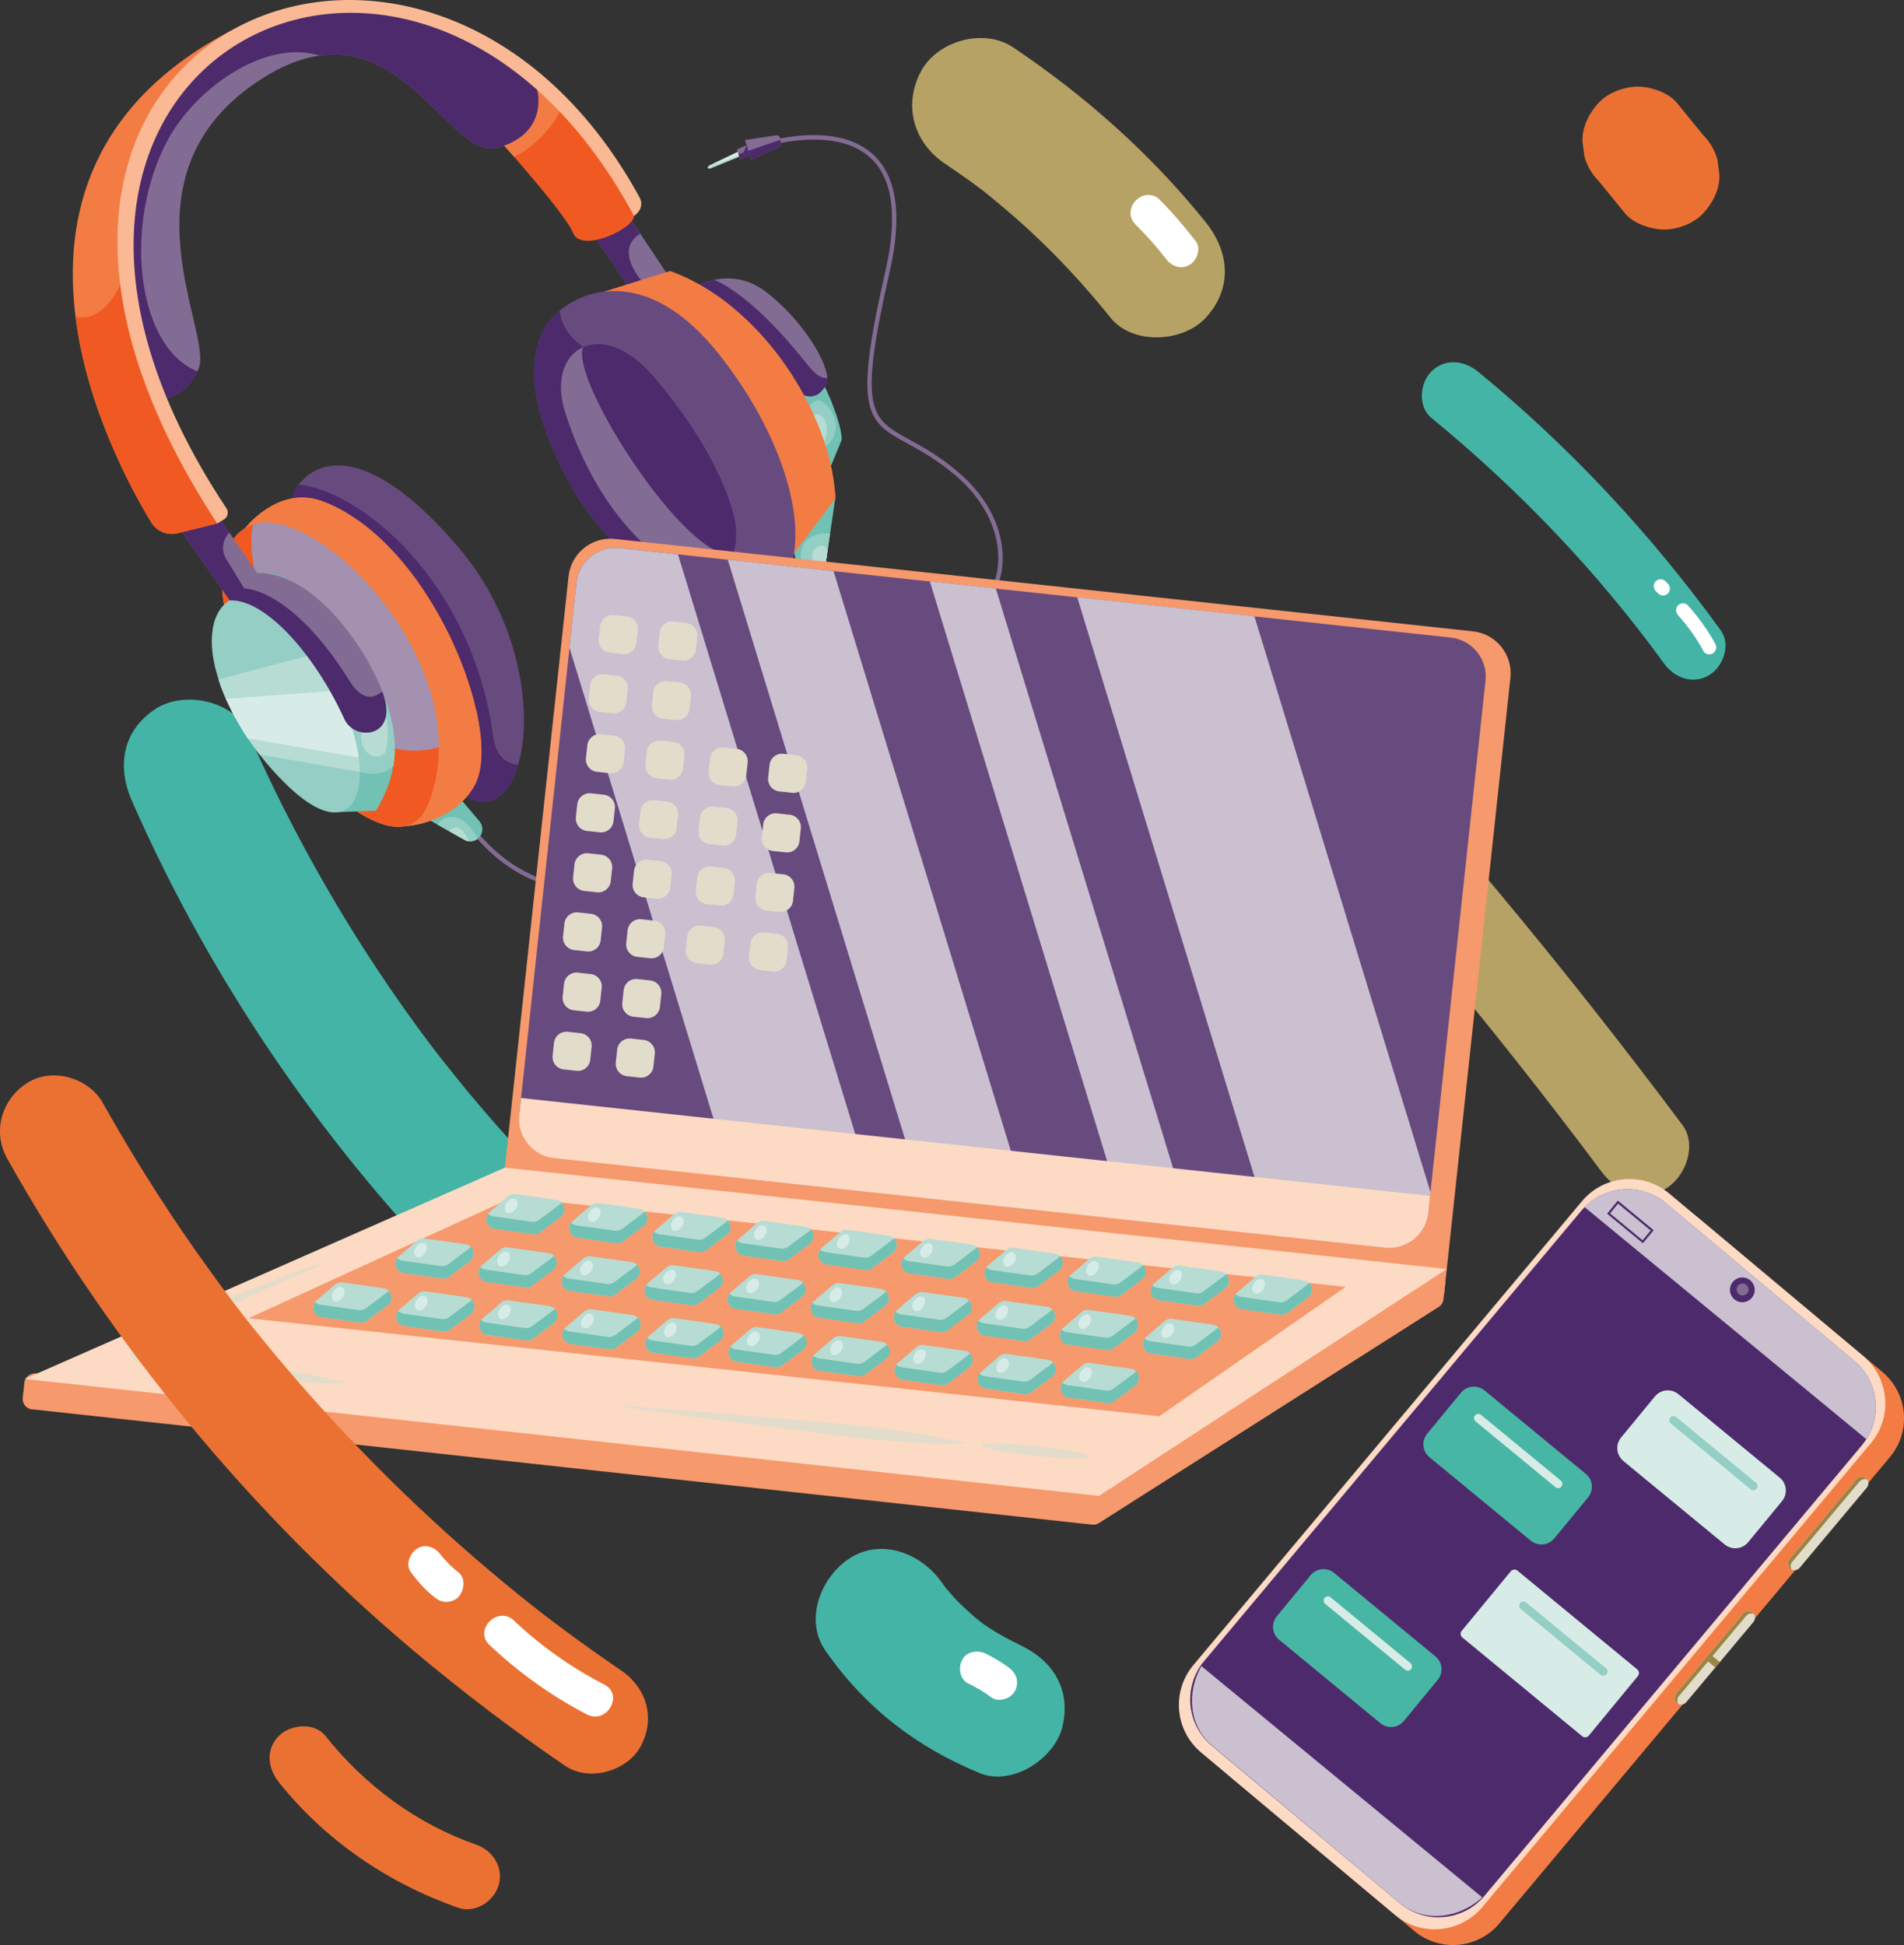 <?xml version="1.0" encoding="UTF-8" standalone="no"?>
<svg xmlns="http://www.w3.org/2000/svg" xmlns:v="https://vecta.io/nano" xmlns:xlink="http://www.w3.org/1999/xlink" viewBox="0 0 380 388.21">
  <rect x="0" y="0" width="380" height="388.21" fill="#333333" stroke="none"/>
  <style>
    <![CDATA[.W{fill:#b6dcd4}.X{fill:#d8ece7}.Y{fill:#71c1b4}.Z{fill:#4d2a6c}.a{fill:#836c93}.b{fill:#94cec4}.c{fill:#f37c44}.d{fill:#e2dccb}.e{fill:#684b7e}.f{fill:#f05a22}.g{fill:#cac0d0}.h{fill:#f6996c}]]>
  </style>
  <g fill="#44b4a6">
    <path d="M26.32 159.84c18.8 42.78 47.26 81.47 82.39 112.28 5.28 4.64 13.89 5.59 19.02 0 4.66-5.08 5.65-14.06 0-19.02-8.44-7.4-16.48-15.22-24.09-23.48a309.26 309.26 0 0 1-11.42-13.13l-5.08-6.34c1.86 2.37-1.11-1.48-1.42-1.89L83.31 205c-13.35-18.29-24.66-38-33.77-58.73-2.84-6.46-12.78-8.45-18.4-4.83-6.7 4.32-7.86 11.48-4.82 18.4h0z"/>
    <path d="M121.72 247.65c7.04 0 13.77-6.19 13.45-13.45-.32-7.29-5.91-13.45-13.45-13.45-7.04 0-13.77 6.19-13.45 13.45.33 7.29 5.91 13.45 13.45 13.45h0zm43.01 81.81c7.92 11.34 18.06 19.18 30.79 24.44 6.52 2.69 15.07-2.91 16.55-9.39 1.79-7.84-2.41-13.66-9.39-16.55 2.88 1.19-.16-.13-.78-.46-.98-.5-1.94-1.03-2.88-1.59s-1.87-1.15-2.77-1.77c-.47-.32-2.97-2.54-.79-.53-1.62-1.5-3.29-2.88-4.8-4.49-.62-.66-1.18-1.4-1.81-2.05-.61-.74-.48-.55.4.58-.44-.59-.86-1.18-1.28-1.79-4.02-5.75-11.95-8.98-18.4-4.83-5.72 3.7-9.13 12.25-4.83 18.42h0z"/>
  </g>
  <path d="M188.62 32.67l4.88 3.39 2.39 1.77c1.24.88-1.36-1.12.57.44 3.08 2.5 6.11 5.04 9.02 7.74 5.82 5.39 11.2 11.22 16.16 17.4 4.42 5.51 14.47 4.95 19.02 0 5.37-5.85 4.72-13.14 0-19.02-10.92-13.61-24-25.22-38.47-34.94-5.86-3.93-15.15-1.32-18.4 4.83-3.59 6.78-1.43 14.21 4.82 18.4h0zm58.66 114.67c25.64 27.56 49.87 56.43 72.4 86.58 3.01 4.02 8.05 6.08 12.74 3.34 3.97-2.32 6.37-8.69 3.34-12.74-23.49-31.43-48.59-61.63-75.32-90.36-3.43-3.68-9.7-3.46-13.17 0-3.66 3.68-3.43 9.48 0 13.17h0z" fill="#b7a265"/>
  <path d="M226.63,44.81c2.15,2.15,4.2,4.42,6.06,6.83,1.13,1.48,2.97,2.26,4.72,1.23,1.45-.85,2.38-3.23,1.23-4.72-2.22-2.89-4.56-5.64-7.13-8.23-3.14-3.15-8.01,1.73-4.88,4.88h0Z" fill="#fff"/>
  <g class="a">
    <path d="M142.11,169.71c-9.97,6.24-18.13,8.17-24.4,8.21-9.75.05-18.29-4.55-24.68-13.3l.7-.51c6.22,8.51,14.51,12.99,23.98,12.94,9.08-.05,19.11-4.12,29.78-12.12,11.78-8.82,24.16-22.3,36.79-40.06l.7.5c-16.7,23.49-31.05,36.94-42.87,44.34h0Z"/>
    <path d="M155.33 148.68c-.91.57-1.83.94-2.77 1.06-1.46.17-2.52-.19-3.17-1.1-2.9-4.09 4.1-18.35 9.73-29.82l3.11-6.45.79.37c-.84 1.83-1.95 4.08-3.12 6.46-4.94 10.06-12.39 25.27-9.79 28.93.45.63 1.22.88 2.35.74 3.83-.46 7.63-5.99 11.65-11.84 4.46-6.48 9.06-13.18 14.44-14.06 2.13-.35 4.27.26 6.35 1.81l-.52.7c-1.91-1.42-3.77-1.96-5.7-1.64-5.02.83-9.52 7.37-13.87 13.71-3.21 4.68-6.29 9.15-9.48 11.15h0zm39.54-26.39c-1.99 1.24-4.35 1.64-6.81 1.05l.2-.84c3.9.94 7.57-.9 9.56-4.81 2.84-5.57 1.87-15.03-6.97-22.66-3.72-3.2-7.01-5.01-9.65-6.46-8.22-4.51-10.99-6.03-4.48-34.5 2.51-10.99 1.44-18.64-3.18-22.73-7.78-6.9-23.22-1.41-23.38-1.36l-.3-.81c.66-.23 16.08-5.71 24.24 1.52 4.88 4.32 6.04 12.26 3.46 23.58-3.19 13.94-4.15 21.4-3.3 25.73.83 4.24 3.42 5.66 7.35 7.81 2.68 1.47 6.01 3.3 9.79 6.56 4.21 3.63 7.04 7.97 8.17 12.55.99 4 .64 7.97-.99 11.17-.94 1.83-2.22 3.25-3.72 4.19h0z"/>
  </g>
  <path class="X" d="M148.2 29.83l.23.81.06.22-6.8 2.78c-.34 0-.57-.06-.37-.34.06-.09.14-.18.22-.26l6.66-3.21z"/>
  <path class="W" d="M148.43 30.63l.06.22-6.8 2.78c-.34 0-.57-.06-.37-.34l7.11-2.66z"/>
  <path class="a" d="M149.97,28.59l.32,1.18.28,1.03-.91.3-1.99.65-.3-.97-.3-.96,1.94-.83.95-.4Z"/>
  <path class="e" d="M189.55,122.35l.4,1.39.17.6c.23.83-.2,1.7-1,2.01l-3.38,1.31c-1,.39-2.1-.26-2.26-1.33l-.23-1.61-.21-1.5c-.14-.97.58-1.84,1.55-1.9l3.24-.18c.78-.06,1.49.45,1.7,1.2h0Z"/>
  <path class="a" d="M155.7 27.63l.04.27.1.63a.77.77 0 0 1-.43.81l-5.51 2.54-.24-.77-.31-1-.34-1.1-.33-1.07 6.16-.92c.42-.07.81.22.87.63z"/>
  <path class="Z" d="M189.95 123.74l.17.6c.23.83-.2 1.7-1 2.01l-3.38 1.31c-1 .39-2.1-.26-2.26-1.33l-.23-1.61c2.44.17 4.77-.31 6.69-.98h0zm-34.2-95.85l.1.63a.77.77 0 0 1-.43.81l-5.51 2.54-.24-.77-.31-1 .93-.32 5.46-1.88z"/>
  <path class="e" d="M103.41,152.66c-1.79,6.1-5.55,9.13-10.28,6.37-6.02-3.52-34.78-59.56-34.78-59.56.06-.59.48-1.65,1.29-2.74,3.26-4.37,12.93-9.38,31.56,12.15,12.73,14.69,15.22,33.55,12.21,43.77h0Z"/>
  <path class="Z" d="M103.41,152.66c-1.79,6.1-5.55,9.13-10.28,6.37-6.02-3.52-34.78-59.56-34.78-59.56.06-.59.48-1.65,1.29-2.74,12.3,1.2,34.63,19.26,38.83,50.41.51,3.74,2.52,5.28,4.94,5.51h0Z"/>
  <path class="c" d="M76.76,164.62c5.52,1.29,14.57-1.35,18.06-8.07,5.77-11.1-8.89-48.74-30.65-56.56-7.5-2.7-13.52,3.27-15.2,5.37-2.68,3.34,27.79,59.26,27.79,59.26Z"/>
  <path d="M87.08,143.1c.34,1.99.52,3.99.53,6,.02,3.83-.63,7.64-2.09,11.33-5.16,12.97-23.72-4.41-30.76-15.33-7.73-11.99-15.89-33.4-5.78-39.74.14-.09.29-.17.43-.25.34-.19.71-.34,1.09-.46,10.62-3.44,32.87,16.73,36.58,38.45h0Z" fill="#a391af"/>
  <path class="f" d="M87.61,149.1c.02,3.83-.63,7.64-2.09,11.33-5.16,12.97-23.72-4.41-30.76-15.33-7.73-11.99-15.89-33.4-5.78-39.74.14-.09.29-.17.43-.25.34-.19.71-.34,1.09-.46-3.08,14.59,16.42,50.82,37.12,44.45h0Z"/>
  <path class="Y" d="M95.9,164.22c.57.9.48,2.1-.24,2.9-.09.11-.2.21-.32.29-.49.38-1.12.56-1.74.49-.32-.03-.63-.13-.92-.3l-3.01-1.69-2.44-1.37-2.17-1.22,5.26-5.73,5.39,6.35.2.28h0ZM72.99,131.79c2.74,4.47,4.34,8.42,5.14,11.91.28,1.23.46,2.41.57,3.55.09,1,.12,2.01.08,3.01-.03.86-.12,1.68-.25,2.46-.59,3.67-2.03,6.64-3.5,9.1l-7.45.27-21.73-42.29,6.7-5.4s7.5-1.3,18.16,13.88c.82,1.2,1.59,2.36,2.28,3.49Z"/>
  <path class="c" d="M69.14 102.35c-2.55.92-4.88 2.59-6.16 5.35-5.44-3.35-10.59-4.48-14-2.34 1.68-2.1 7.7-8.06 15.2-5.37 1.7.61 3.37 1.4 4.97 2.36zm25.89 39.29c1.42 6.28 1.46 11.7-.21 14.91-2.72 5.24-8.81 7.99-13.97 8.35 1.97-.42 3.61-1.81 4.66-4.48 2.25-5.66 2.57-11.65 1.53-17.51 3.17.86 5.99.18 7.99-1.26h0z"/>
  <path class="b" d="M95.34,167.42c-.49.38-1.12.56-1.74.49-.32-.03-.63-.13-.92-.3l-3.01-1.69-2.44-1.37c1.73-2.1,5.21-2.68,8.11,2.87h0Z"/>
  <path class="W" d="M93.6 167.91a2.22 2.22 0 0 1-.92-.3l-3.01-1.69c.77-1.28 2.52-1.35 3.93 1.99z"/>
  <path class="b" d="M72.99,131.79c2.74,4.47,4.34,8.42,5.14,11.91.28,1.23.46,2.41.57,3.55.09,1,.12,2.01.08,3.01-.03.86-.12,1.68-.25,2.46-.09.14-1.79,2.65-6.71,1.36l-9.33-23.5,10.5,1.2h0Z"/>
  <path class="W" d="M72.07,146.69c-.08,4.97,4.61,5.28,5.04,2.84,1.03-5.84-.84-10.64-2.66-10.2-1.82.46-2.32,3.44-2.38,7.36Z"/>
  <path class="b" d="M64.19,133.14l2.75,4.73,1.42,2.85,1.05,2.41c.87,2.19,1.5,4.33,1.9,6.33l.29,1.76c.13.95.21,1.9.22,2.86v.63c-.18,7.78-5.23,11.1-14.72,1.82-1.96-1.92-3.74-3.92-5.32-5.95-.84-1.08-1.62-2.17-2.35-3.25-.3-.43-.59-.88-.86-1.32-.7-1.09-1.35-2.21-1.95-3.36-.55-1.04-1.07-2.1-1.54-3.17-.58-1.32-1.08-2.62-1.47-3.89-.35-1.09-.65-2.21-.88-3.33-.43-2.12-.56-4.08-.39-5.81.28-2.99,1.43-5.34,3.51-6.64,3.78-2.37,10.55,2.15,16.64,10.77.58.83,1.15,1.68,1.71,2.56h0Z"/>
  <path class="W" d="M64.19,133.14l2.75,4.73,1.42,2.85,1.05,2.41c.87,2.19,1.5,4.33,1.9,6.33l.29,1.76c.13.95.21,1.9.22,2.86l-20.04-3.49-2.35-3.25-.86-1.32-1.95-3.36-1.54-3.17c-.58-1.32-1.08-2.62-1.47-3.89l18.89-5.01,1.71,2.55h0Z"/>
  <path class="X" d="M66.94,137.87l1.42,2.85,1.05,2.41c.87,2.19,1.5,4.33,1.9,6.33l.29,1.76-22.18-3.88-.86-1.32-1.95-3.36-1.54-3.17,21.87-1.62h0Z"/>
  <path class="a" d="M76.28 138.01l.26.72c2.84 8.48-5.72 9.33-7.81 4.76-5.79-12.69-15.66-23.96-22.89-23.67L35.76 105.4l7.35-2.59.21-.08.43.62 2.03 2.97 5.53 8.04c.39 0 .79 0 1.23.03 10.57.72 20.58 15.02 23.74 23.6h0z"/>
  <path class="Z" d="M76.28 138.01l.26.72c2.84 8.48-5.72 9.33-7.81 4.76-5.79-12.69-15.66-23.96-22.89-23.67L35.76 105.4l7.35-2.59.64.54 2.03 2.97a4.25 4.25 0 0 0-.63 5.24l3.6 5.9s9.33-.23 21 18.42c2.31 3.71 4.55 3.81 6.53 2.12z"/>
  <path class="Y" d="M163.32,99.96l-.59,3.11-4.84,3.99,1.19,6.23c.23,1.19,1.17,2.1,2.37,2.28h.16c.65.08,1.27-.08,1.78-.4.18-.11.35-.24.49-.4.42-.41.72-.97.81-1.6l.59-4.01.4-2.73.96-6.58.1-.43-3.4.54h0Z"/>
  <path d="M164.68,113.19c-.1.63-.39,1.19-.81,1.6-2.32-2.25-2.15-5.08,1.39-5.61l-.59,4.01h0Z" fill="#ebfcff"/>
  <path class="b" d="M165.67,106.45l-.4,2.73-.1.67-.48,3.35c-.1.63-.39,1.19-.81,1.6-.15.15-.32.29-.49.4-.51.32-1.13.48-1.78.41-2.58-2.63-3.24-9.54,4.06-9.16h0Z"/>
  <path class="a" d="M133.77,55.61l-4.9,1.36-3.04.84-8.14-12.08,6.7-4.19,3.39,5.1,5.99,8.97Z"/>
  <path class="Z" d="M128.87,56.97l-3.05.84-8.14-12.08,6.69-4.19,3.4,5.1c-5.71,3.58,1.1,10.33,1.1,10.33h0Z"/>
  <path class="Y" d="M164.99,77.97l.85,1.94,1.1,2.95.59,2c.3,1.17.46,2.17.46,2.93l-2.59,6.24-24.82-36.34s3.81-.77,5.24-.46c8.39,2.59,15.4,12.58,19.17,20.75h0Z"/>
  <path class="b" d="M161.31,81.5c1.22-2.51,3.46-1.92,4.99,1.37s-.79,6.28-1.94,6.32c-1.16.03-3.05-7.69-3.05-7.69h0Z"/>
  <path class="W" d="M162.32,83.12c1.12-1.72,4.19,1.44,1.83,5.77-2.35,4.32-3.05-3.88-1.83-5.77Z"/>
  <path class="a" d="M165.09,75.43c.03.57-.05,1.06-.26,1.43-1.81,3.35-4.99,3.12-9.19-1.74-4.2-4.87-20.4-15.15-20.4-15.15,1.08-1.41,3.88-3.4,7.35-4.12,3.04-.63,6.6-.3,10.01,2.21,6.59,4.87,12.28,13.31,12.49,17.36Z"/>
  <path class="Z" d="M165.09,75.43c.03.57-.05,1.06-.26,1.43-1.81,3.35-4.99,3.12-9.19-1.74-4.2-4.87-20.4-15.15-20.4-15.15,1.08-1.41,3.88-3.4,7.35-4.12,4.3,1.92,10.57,6.83,18.66,17.06,1.56,1.97,2.81,2.68,3.83,2.52Z"/>
  <g class="c">
    <path d="M162.98,84.16c2.21,5.24,3.51,10.5,3.75,15.28l-9.55,12.66-5.28-7.79-24.18-35.67-7.08-10.44,13.13-4.09c4.44,1.61,8.57,4.08,12.3,7.12,7.47,6.09,13.37,14.47,16.93,22.93Z"/>
    <path d="M146.05 61.24c-8.95-5.53-12.74 1.47-9.96 9.76l-8.39-2.35-7.08-10.44 13.13-4.09c4.43 1.62 8.56 4.08 12.3 7.13zm16.93 22.92c2.21 5.24 3.51 10.5 3.75 15.28l-9.55 12.66-5.28-7.79-2.47-19c5.17 4.59 10.53 5.11 13.56-1.15h0z"/>
  </g>
  <path class="e" d="M155.07,118.29c-1.01,1.16-2.25,2.13-3.72,2.88-13.06,6.68-31.59-14.46-36.41-22.52-4.81-8.06-12.12-23.4-6.02-33.51.62-1.03,1.57-2.12,2.79-3.15,5.96-4.94,18.47-7.93,31.61,8.5,14.08,17.61,19.79,38.62,11.75,47.79h0Z"/>
  <path class="Z" d="M155.07,118.29c-1.01,1.16-2.25,2.13-3.72,2.88-13.06,6.68-31.59-14.46-36.41-22.52-4.81-8.06-12.12-23.4-6.02-33.51.62-1.03,1.57-2.12,2.79-3.15.46,3.99,3.54,7.79,9.62,9.36l23.18,42s3.39,9.62,10.57,4.94h0Z"/>
  <path class="a" d="M146.25,101.95c.98,3.5.9,6.46.06,8.66h0c-1.7,4.46-6.49,5.86-11.86,2.58-7.78-4.76-16.46-14.82-21.61-30.73-2.13-6.59-.2-11.53,3.57-13.18h0c3.55-1.55,8.73-.19,13.68,5.46,8.6,9.8,14.07,19.81,16.16,27.21h0Z"/>
  <path class="Z" d="M146.25,101.95c.98,3.5.9,6.46.06,8.66h0c-8.92,1.83-32.02-33.74-30.04-41.03l.14-.31h0c3.55-1.55,8.73-.19,13.68,5.46,8.59,9.81,14.06,19.82,16.15,27.22h0Z"/>
  <path class="W" d="M165.16,109.84l-.48,3.35c-1.12,2.17-4.44-2.97-1.23-4.13.9-.32,1.47.06,1.71.79Z"/>
  <path class="f" d="M126.43,42.68c1.33,2.41-10.39,8.12-12.04,3.84-.94-2.46-6.93-9.64-11.79-15.22l-6.67-7.48s-4.48-16.71,7.24-10.3c3.2,1.75,6.29,4.54,9.12,7.71,7.51,8.47,13.17,19.69,14.13,21.44h0Z"/>
  <path class="c" d="M112.29,21.25c-1.87,4.04-5.63,8.08-9.68,10.06l-6.67-7.48s-4.48-16.71,7.24-10.3c3.19,1.75,6.28,4.53,9.11,7.71h0Z"/>
  <path class="a" d="M107.11,17.53s2.82,8.84-7.66,11.93c-8.66,2.56-17.26-20.86-35.56-18.37-3.86.52-8.15,2.2-12.97,5.51-27.63,19.02-8.37,49.86-11.26,56.91-.09.21-.17.41-.27.59-3.57,7.62-11.61,5.62-11.61,5.62-16.45-31.68,1.39-58.42,18.65-72.1,20.06-15.9,61.3,1.23,60.67,9.9h0Z"/>
  <path class="Z" d="M107.11,17.53s2.82,8.84-7.66,11.93c-8.66,2.56-17.26-20.86-35.56-18.37-.48-.13-.97-.24-1.48-.34-10.55-2.21-23.62,7.26-28.98,17.28-8.93,16.7-6.18,41.3,5.97,46.08-3.57,7.62-11.61,5.62-11.61,5.62-16.45-31.68,1.39-58.42,18.65-72.1,20.05-15.9,61.29,1.23,60.66,9.9h0Z"/>
  <path class="c" d="M46.55,5.88c-17.69,15.31-24.33,29.86-21.8,48.99,1.79,13.59,8.21,29.49,18.59,49.61l-7.93,1.96c-2.01.5-4.12-.37-5.2-2.14-3.95-6.48-12.87-22.8-15.15-41.16-2.48-20.04,2.96-42.52,31.48-57.26h0Z"/>
  <path class="f" d="M24.75,54.87c1.79,13.59,8.21,29.49,18.59,49.61l-7.93,1.96c-2.01.5-4.12-.37-5.2-2.14-3.95-6.48-12.87-22.8-15.15-41.16,4.04,1.25,8.01-3.06,9.68-8.27h0Z"/>
  <path d="M45.18,101.43C-13.83,12.63,83.26-37.52,126.53,43.1c.32-.22.61-.5.88-.82.66-.79.76-1.93.26-2.83C85.14-38.59-20.25,7.56,43.35,104.48l1.35-.81c.77-.47.99-1.49.49-2.24Z" fill="#fab994"/>
  <path class="Z" d="M149.02,28.99l.34,1.1.31,1-1.99.65-.3-.97,1.04-.36.59-1.43Z"/>
  <path class="c" d="M322.43 244.96l-77.95 93.07a12.06 12.06 0 0 0 1.5 16.99l36.27 30.38a12.06 12.06 0 0 0 16.99-1.5l77.95-93.07a12.06 12.06 0 0 0-1.5-16.99l-36.27-30.38a12.02 12.02 0 0 0-8.51-2.79c-3.18.21-6.27 1.67-8.48 4.3h0z"/>
  <path d="M315.72,239.76l-77.55,92.58c-4.38,5.24-3.7,13.04,1.54,17.44l38.69,32.41c5.24,4.38,13.04,3.7,17.44-1.54l77.54-92.58c4.38-5.24,3.7-13.04-1.54-17.44l-38.69-32.41c-5.24-4.39-13.04-3.7-17.43,1.54h0Z" fill="#fcdac4"/>
  <path class="Z" d="M372.48 287.25c-.28.43-.59.86-.93 1.27l-1.47 1.76-24.22 28.91-21.26 25.38-7.99 9.55-12.1 14.45-7.77 9.26-.44.53a11.35 11.35 0 0 1-1.28 1.31 11.64 11.64 0 0 1-2.07 1.48c-2.12 1.18-4.54 1.68-6.92 1.48-2.37-.21-4.69-1.12-6.65-2.76l-11.54-9.67-26-21.78c-4.45-3.72-5.52-9.98-2.86-14.91.38-.72.84-1.39 1.37-2.01l21.3-25.43 25.26-30.15 7.75-9.26 12.1-14.45 6.98-8.34 1.02-1.21.83-.99.22-.25c.14-.17.29-.32.44-.47 1.52-1.56 3.38-2.61 5.37-3.16a11.95 11.95 0 0 1 3.9-.41 12.04 12.04 0 0 1 3.35.69c.3.11.6.23.89.36.97.43 1.9 1.02 2.75 1.74l6.22 5.21 31.34 26.24c4.66 3.92 5.61 10.64 2.41 15.65h0z"/>
  <path class="d" d="M357.29,313.1h0c.56.47,1.41.39,1.88-.17l13.42-16.02c.47-.56.39-1.41-.17-1.88h0c-.56-.47-1.41-.39-1.88.17l-13.42,16.02c-.47.57-.4,1.41.17,1.88Z"/>
  <path d="M372.41,295.05c.1.08.19.18.26.29-.52-.23-1.16-.1-1.55.37l-13.42,16.02c-.39.46-.41,1.11-.09,1.59-.12-.05-.23-.12-.32-.2-.56-.47-.63-1.31-.17-1.88l13.42-16.02c.47-.56,1.31-.63,1.87-.17h0Z" fill="#9a8445"/>
  <path class="g" d="M372.48,287.25l-56.23-46.32c1.52-1.56,3.38-2.61,5.37-3.16,1.27-.35,2.59-.49,3.9-.41,1.14.07,2.27.3,3.35.69l.89.36c.97.43,1.9,1.02,2.75,1.74l6.22,5.21,31.34,26.24c4.67,3.92,5.61,10.64,2.42,15.65Z"/>
  <path class="d" d="M347.91,322.02l-13.42,16.02c-.47.56-.39,1.4.17,1.88.56.47,1.4.39,1.88-.17l13.42-16.02c.47-.56.39-1.4-.17-1.88-.28-.23-.63-.33-.97-.3-.34.03-.67.19-.9.47Z"/>
  <g fill="#9a8445">
    <path d="M349.79,321.86c.1.08.19.18.26.29-.54-.23-1.17-.08-1.55.37l-13.42,16.02c-.39.46-.41,1.11-.09,1.59-.12-.05-.23-.12-.32-.2-.56-.47-.63-1.31-.17-1.88l13.42-16.02c.47-.56,1.31-.63,1.87-.17Z"/>
    <path d="M340.3,331.11l.89-1.07,2.04,1.71-.89,1.07-2.04-1.71Z"/>
  </g>
  <path class="Z" d="M345.84,255.86c-.88,1.05-.74,2.6.31,3.48s2.6.74,3.48-.31.74-2.6-.31-3.48-2.6-.74-3.48.31Z"/>
  <path class="a" d="M347.68,256.19c-.66.06-1.14.63-1.08,1.29s.63,1.14,1.29,1.08,1.14-.63,1.08-1.29-.63-1.14-1.29-1.08Z"/>
  <path class="X" d="M323.98 291.6l20.23 16.66c1.42 1.17 3.52.97 4.69-.45l6.75-8.19c1.17-1.42.97-3.52-.45-4.69l-20.22-16.66c-1.42-1.17-3.52-.97-4.69.45l-6.75 8.19a3.32 3.32 0 0 0 .45 4.68h0zm-32.11 35.24l23.89 19.69c.41.34 1.01.28 1.35-.13l9.77-11.86c.34-.41.28-1.01-.13-1.35l-23.89-19.69c-.41-.34-1.01-.28-1.35.13l-9.77 11.86c-.34.41-.28 1.01.13 1.35h0z"/>
  <path d="M285.29 290.85l20.22 16.66c1.42 1.17 3.52.97 4.69-.45l6.75-8.19c1.17-1.42.97-3.52-.45-4.69l-20.22-16.66c-1.42-1.17-3.52-.97-4.69.45l-6.75 8.19c-1.17 1.42-.97 3.52.45 4.69zm-30.01 36.43l20.22 16.66c1.42 1.17 3.52.97 4.69-.45l6.75-8.19c1.17-1.42.97-3.52-.45-4.69l-20.22-16.66c-1.42-1.17-3.52-.97-4.69.45l-6.75 8.19c-1.17 1.42-.97 3.52.46 4.69h0z" fill="#48b6a4"/>
  <path class="g" d="M239.77,332.53c-3.09,5.44-2.35,12.11,2.09,15.84l37.52,31.49c1.96,1.64,4.35,2.48,6.81,2.55,2.49.08,5.06-.61,7.37-2.01.81-.49,1.57-1.06,2.26-1.7l-56.06-46.17h0Z"/>
  <path class="b" d="M303.51,321.15l15.94,13.13c.36.3.89.24,1.19-.12h0c.3-.36.24-.89-.12-1.19l-15.94-13.13c-.36-.3-.89-.24-1.19.12h0c-.3.36-.24.89.12,1.19Z"/>
  <path class="X" d="M264.49,320.13l15.94,13.13c.36.3.89.24,1.19-.12h0c.3-.36.24-.89-.12-1.19l-15.94-13.13c-.36-.3-.89-.24-1.19.12h0c-.29.36-.24.89.12,1.19Z"/>
  <path class="b" d="M333.46,284.13l15.94,13.13c.36.3.89.24,1.19-.12h0c.3-.36.24-.89-.12-1.19l-15.94-13.13c-.36-.3-.89-.24-1.19.12h0c-.29.36-.24.89.12,1.19Z"/>
  <path class="X" d="M294.5,283.7l15.94,13.13c.36.3.89.24,1.19-.12h0c.3-.36.24-.89-.12-1.19l-15.94-13.13c-.36-.3-.89-.24-1.19.12h0c-.3.36-.24.89.12,1.19Z"/>
  <path class="Z" d="M327.89 248.14l-7.15-5.9 2.15-2.6 7.15 5.9-2.15 2.6zm-6.56-5.95l6.5 5.36 1.61-1.95-6.5-5.36-1.61 1.95z"/>
  <path class="h" d="M288.2 258.37l-187.98-20.24 13.25-123.09c.5-4.62 4.65-7.97 9.27-7.47l171.24 18.44c4.62.5 7.97 4.65 7.47 9.27L288.2 258.37z"/>
  <path class="e" d="M296.48,135.84l-11.33,105.28c-.46,4.28-4.33,7.38-8.65,6.91l-165.79-17.85c-4.32-.46-7.44-4.31-6.98-8.59l11.33-105.28c.46-4.28,4.33-7.38,8.65-6.91l165.79,17.85c4.32.46,7.44,4.31,6.98,8.59Z"/>
  <path class="g" d="M174.27 238.01l-28.3-3.05-3.57-11.67-28.74-93.99 1.39-12.93a7.85 7.85 0 0 1 8.65-6.97l11.61 1.25 35.38 115.7 3.58 11.67zm31.04 3.35l-21.1-2.28-38.96-127.37 21.11 2.28 38.95 127.37zm32.39 3.48l-13.17-1.41-38.95-127.38 13.17 1.42 38.95 127.37zm47.79-6.88l-.43 4.07a7.85 7.85 0 0 1-8.65 6.97l-22.47-2.42-38.95-127.37 35.37 3.81 35.14 114.94h0z"/>
  <path class="h" d="M249.38 256.16l-148.83-16.02a1.99 1.99 0 0 0-1.05.16l-75.84 32.48c-.21.09-.44.14-.67.17l-16.2 1.2c-1.01.08-1.82.86-1.93 1.86L4.54 279a2.1 2.1 0 0 0 2.07 2.32h0l.21.01 211.16 22.98c.48.05.95-.06 1.35-.32l67.8-43.13c.54-.34.89-.91.96-1.55l.38-3.53a2.1 2.1 0 0 0-1.86-2.31 1.61 1.61 0 0 0-.38 0l-36.48 2.7a2.41 2.41 0 0 1-.38 0h0z"/>
  <path d="M100.77 233.05l187.98 20.24-69.41 45.28-214.4-23.34 95.83-42.18h0zm184.64 5.64l-.36 3.34a7.85 7.85 0 0 1-8.65 6.97l-165.79-17.85a7.85 7.85 0 0 1-6.97-8.65l.36-3.34 181.42 19.53h0z" fill="#fcdac4"/>
  <g class="d">
    <path d="M117.15 189.9l-2.58-.28a2.49 2.49 0 0 1-2.2-2.73l.28-2.58a2.49 2.49 0 0 1 2.73-2.2l2.58.28a2.49 2.49 0 0 1 2.2 2.73l-.28 2.58a2.48 2.48 0 0 1-2.73 2.2z"/>
    <use xlink:href="#B"/>
    <path d="M131.04 179.38l-2.58-.28a2.48 2.48 0 0 1-2.2-2.73l.28-2.58a2.49 2.49 0 0 1 2.73-2.2l2.58.28a2.49 2.49 0 0 1 2.2 2.73l-.28 2.58a2.49 2.49 0 0 1-2.73 2.2z"/>
    <use xlink:href="#C"/>
    <use x="0.55" xlink:href="#C" y="-11.97"/>
    <use x="2.56" xlink:href="#B" y="-23.77"/>
    <use x="14.44" xlink:href="#C" y="-22.49"/>
    <path d="M121.72 154.33l-2.58-.28a2.49 2.49 0 0 1-2.2-2.73l.28-2.58a2.49 2.49 0 0 1 2.73-2.2l2.58.28a2.48 2.48 0 0 1 2.2 2.73l-.28 2.58a2.48 2.48 0 0 1-2.73 2.2z"/>
    <use x="3.11" xlink:href="#C" y="-35.73"/>
  </g>
  <path class="h" d="M49.59,263.11l181.77,19.57,37.19-25.82-166.21-17.89-52.75,24.15Z"/>
  <g class="d">
    <use x="15.72" xlink:href="#C" y="-34.38"/>
    <use x="17" xlink:href="#C" y="-46.26"/>
    <path d="M124.28 130.56l-2.58-.28a2.48 2.48 0 0 1-2.2-2.73l.28-2.58a2.49 2.49 0 0 1 2.73-2.2l2.59.28a2.49 2.49 0 0 1 2.2 2.73l-.28 2.58c-.15 1.36-1.39 2.35-2.74 2.2z"/>
    <use x="-14.69" xlink:href="#B" y="22.47"/>
    <use x="-2.08" xlink:href="#B" y="23.82"/>
    <use x="9.81" xlink:href="#C" y="25.1"/>
    <path d="M117.08 201.92l-2.58-.28a2.49 2.49 0 0 1-2.2-2.73l.28-2.58a2.49 2.49 0 0 1 2.73-2.2l2.58.28a2.48 2.48 0 0 1 2.2 2.73l-.28 2.58c-.14 1.36-1.37 2.35-2.73 2.2z"/>
    <use x="22.48" xlink:href="#C" y="14.44"/>
    <use x="35.1" xlink:href="#C" y="15.8"/>
    <path d="M155.53 182.02l-2.58-.28a2.49 2.49 0 0 1-2.2-2.73l.28-2.58a2.49 2.49 0 0 1 2.73-2.2l2.58.28a2.48 2.48 0 0 1 2.2 2.73l-.28 2.58c-.14 1.35-1.37 2.35-2.73 2.2z"/>
    <use x="13.89" xlink:href="#B" y="-10.52"/>
    <use x="25.04" xlink:href="#C" y="-9.32"/>
    <use x="27.06" xlink:href="#B" y="-21.13"/>
    <use x="28.33" xlink:href="#B" y="-33.02"/>
    <use x="27.05" xlink:href="#C" y="-21.13"/>
  </g>
  <path class="W" d="M102.91,238.34l8.12,1.14c1.68.23,2.23,2.39.88,3.41l-4.1,3.08c-.41.3-.91.43-1.41.37l-7.7-1.09c-1.63-.23-2.22-2.28-.97-3.34l3.68-3.15c.42-.35.96-.51,1.5-.43h0Z"/>
  <path class="Y" d="M112.09,240.01c-.11.16-.25.3-.41.41l-4.1,3.08c-.41.3-.91.43-1.41.37l-7.7-1.09c-.4-.06-.77-.24-1.06-.52-.81,1.11-.18,2.79,1.28,2.99l7.7,1.09c.5.07,1.01-.06,1.41-.37l4.1-3.08c1.01-.76.96-2.13.19-2.89h0Z"/>
  <path class="X" d="M101.12,240.05c-.49.72-.48,1.59.03,1.93s1.31.02,1.79-.7c.49-.72.48-1.59-.03-1.93-.5-.34-1.3-.03-1.79.7Z"/>
  <path class="W" d="M119.47,240.13l8.12,1.14c1.68.23,2.23,2.39.88,3.41l-4.1,3.08c-.41.3-.91.43-1.41.37l-7.7-1.09c-1.63-.23-2.22-2.28-.97-3.34l3.68-3.15c.42-.35.96-.51,1.5-.43h0Z"/>
  <path class="Y" d="M128.66,241.79c-.11.16-.25.3-.41.41l-4.1,3.08c-.41.3-.91.43-1.41.37l-7.71-1.08c-.4-.06-.77-.24-1.06-.52-.81,1.11-.18,2.79,1.28,2.99l7.7,1.09c.5.07,1.01-.06,1.41-.37l4.1-3.08c1.01-.76.97-2.13.19-2.9h0Z"/>
  <path class="X" d="M117.7,241.83c-.49.72-.48,1.59.03,1.93s1.31.02,1.79-.7c.49-.72.48-1.59-.03-1.93-.5-.34-1.3-.02-1.79.7Z"/>
  <path class="W" d="M136.05,241.92l8.12,1.14c1.68.23,2.23,2.39.88,3.41l-4.1,3.08c-.41.3-.91.43-1.41.37l-7.7-1.09c-1.63-.23-2.22-2.28-.97-3.34l3.68-3.15c.42-.35.96-.51,1.5-.43h0Z"/>
  <path class="Y" d="M145.24,243.58c-.11.16-.25.3-.41.41l-4.1,3.08c-.41.3-.91.43-1.41.37l-7.7-1.09c-.4-.06-.77-.24-1.06-.52-.81,1.11-.18,2.79,1.28,2.99l7.7,1.09c.5.07,1.01-.06,1.41-.37l4.1-3.08c1.01-.75.96-2.13.19-2.89h0Z"/>
  <path class="X" d="M134.27,243.62c-.49.72-.48,1.59.03,1.93s1.31.02,1.79-.7c.49-.72.48-1.59-.03-1.93-.5-.34-1.3-.02-1.79.7Z"/>
  <path class="W" d="M152.62,243.7l8.12,1.14c1.68.23,2.23,2.39.88,3.41l-4.1,3.08c-.41.3-.91.43-1.41.37l-7.7-1.09c-1.63-.23-2.22-2.28-.97-3.34l3.68-3.15c.42-.35.96-.51,1.5-.43h0Z"/>
  <path class="Y" d="M161.81,245.36c-.11.16-.25.3-.41.41l-4.1,3.08c-.41.3-.91.43-1.41.37l-7.7-1.09c-.4-.06-.77-.24-1.06-.52-.81,1.11-.18,2.79,1.28,2.99l7.7,1.09c.5.07,1.01-.06,1.41-.37l4.1-3.08c1.01-.75.96-2.13.19-2.89h0Z"/>
  <path class="X" d="M150.84,245.41c-.49.72-.48,1.59.03,1.93s1.31.02,1.79-.7c.49-.72.48-1.59-.03-1.93-.5-.34-1.3-.03-1.79.7Z"/>
  <path class="W" d="M169.2,245.48l8.12,1.14c1.68.23,2.23,2.39.88,3.41l-4.1,3.08c-.41.3-.91.43-1.41.37l-7.7-1.09c-1.63-.23-2.22-2.28-.97-3.34l3.68-3.15c.42-.35.96-.51,1.5-.43h0Z"/>
  <path class="Y" d="M178.39,247.15c-.11.16-.25.3-.41.41l-4.1,3.08c-.41.3-.91.43-1.41.37l-7.7-1.09c-.4-.06-.77-.24-1.06-.52-.81,1.11-.18,2.79,1.28,2.99l7.7,1.09c.5.07,1.01-.06,1.41-.37l4.1-3.08c1.01-.76.96-2.13.19-2.89h0Z"/>
  <path class="X" d="M167.42,247.19c-.49.72-.48,1.59.03,1.93s1.31.02,1.79-.7c.49-.72.48-1.59-.03-1.93-.5-.34-1.3-.02-1.79.7Z"/>
  <path class="W" d="M185.77,247.27l8.12,1.14c1.68.23,2.23,2.39.88,3.41l-4.1,3.08c-.41.3-.91.43-1.41.37l-7.7-1.09c-1.63-.23-2.22-2.28-.97-3.34l3.68-3.15c.42-.35.96-.51,1.5-.43h0Z"/>
  <path class="Y" d="M194.96,248.93c-.11.16-.25.3-.41.41l-4.1,3.08c-.41.3-.91.43-1.41.37l-7.7-1.09c-.4-.06-.77-.24-1.06-.52-.81,1.11-.18,2.79,1.28,2.99l7.7,1.09c.5.07,1.01-.06,1.41-.37l4.1-3.08c1.01-.75.96-2.13.19-2.89h0Z"/>
  <path class="X" d="M183.99,248.97c-.49.72-.48,1.59.03,1.93s1.31.02,1.79-.7c.49-.72.48-1.59-.03-1.93-.5-.34-1.3-.02-1.79.7Z"/>
  <path class="W" d="M202.35,249.05l8.12,1.14c1.68.23,2.23,2.39.88,3.41l-4.1,3.08c-.41.3-.91.43-1.41.37l-7.7-1.09c-1.63-.23-2.22-2.28-.97-3.34l3.68-3.15c.42-.35.96-.51,1.5-.43h0Z"/>
  <path class="Y" d="M211.54,250.72c-.11.16-.25.3-.41.41l-4.1,3.08c-.41.3-.91.43-1.41.37l-7.7-1.09c-.4-.06-.77-.24-1.06-.52-.81,1.11-.18,2.79,1.28,2.99l7.7,1.09c.5.07,1.01-.06,1.41-.37l4.1-3.08c1.01-.75.96-2.13.19-2.89h0Z"/>
  <path class="X" d="M200.57,250.76c-.49.72-.48,1.59.03,1.93s1.31.02,1.79-.7c.49-.72.48-1.59-.03-1.93-.5-.34-1.3-.02-1.79.7Z"/>
  <path class="W" d="M218.92,250.83l8.12,1.14c1.68.23,2.23,2.39.88,3.41l-4.1,3.08c-.41.3-.91.43-1.41.37l-7.7-1.09c-1.63-.23-2.22-2.28-.97-3.34l3.68-3.15c.42-.35.96-.51,1.5-.43h0Z"/>
  <path class="Y" d="M228.11,252.5c-.11.16-.25.3-.41.41l-4.1,3.08c-.41.3-.91.43-1.41.37l-7.7-1.09c-.4-.06-.77-.24-1.06-.52-.81,1.11-.18,2.79,1.28,2.99l7.7,1.09c.5.07,1.01-.06,1.41-.37l4.1-3.08c1.01-.76.96-2.13.19-2.89h0Z"/>
  <path class="X" d="M217.14,252.54c-.49.72-.48,1.59.03,1.93s1.31.02,1.79-.7c.49-.72.48-1.59-.03-1.93-.5-.34-1.3-.03-1.79.7Z"/>
  <path class="W" d="M235.5,252.62l8.12,1.14c1.68.23,2.23,2.39.88,3.41l-4.1,3.08c-.41.3-.91.43-1.41.37l-7.7-1.09c-1.63-.23-2.22-2.28-.97-3.34l3.68-3.15c.42-.35.96-.51,1.5-.43h0Z"/>
  <path class="Y" d="M244.68,254.28c-.11.16-.25.3-.41.41l-4.1,3.08c-.41.3-.91.43-1.41.37l-7.7-1.09c-.4-.06-.77-.24-1.06-.52-.81,1.11-.18,2.79,1.28,2.99l7.7,1.09c.5.07,1.01-.06,1.41-.37l4.1-3.08c1.01-.75.96-2.12.19-2.89h0Z"/>
  <path class="X" d="M233.72,254.32c-.49.72-.48,1.59.03,1.93s1.31.02,1.79-.7c.49-.72.48-1.59-.03-1.93-.5-.34-1.3-.02-1.79.7Z"/>
  <path class="W" d="M252.07,254.41l8.12,1.14c1.68.23,2.23,2.39.88,3.41l-4.1,3.08c-.41.3-.91.43-1.41.37l-7.7-1.09c-1.63-.23-2.22-2.28-.97-3.34l3.68-3.15c.42-.35.96-.51,1.5-.43h0Z"/>
  <path class="Y" d="M261.26,256.07c-.11.16-.25.3-.41.41l-4.1,3.08c-.41.3-.91.43-1.41.37l-7.7-1.09c-.4-.06-.77-.24-1.06-.52-.81,1.11-.18,2.79,1.28,2.99l7.7,1.09c.5.07,1.01-.06,1.41-.37l4.1-3.08c1.01-.75.96-2.13.19-2.89h0Z"/>
  <path class="X" d="M250.29,256.11c-.49.72-.48,1.59.03,1.93s1.31.02,1.79-.7c.49-.72.48-1.59-.03-1.93-.5-.34-1.3-.02-1.79.7Z"/>
  <path class="W" d="M84.77,247.19l8.12,1.14c1.68.23,2.23,2.39.88,3.41l-4.1,3.08c-.41.3-.91.43-1.41.37l-7.7-1.09c-1.63-.23-2.22-2.28-.97-3.34l3.68-3.15c.42-.35.96-.51,1.5-.43h0Z"/>
  <path class="Y" d="M93.96,248.85c-.11.16-.25.3-.41.41l-4.1,3.08c-.41.3-.91.43-1.41.37l-7.7-1.09c-.4-.06-.77-.24-1.06-.52-.81,1.11-.18,2.79,1.28,2.99l7.7,1.09c.5.07,1.01-.06,1.41-.37l4.1-3.08c1.01-.75.96-2.13.19-2.89h0Z"/>
  <path class="X" d="M82.99,248.9c-.49.72-.48,1.59.03,1.93s1.31.02,1.79-.7c.49-.72.48-1.59-.03-1.93s-1.3-.02-1.79.7Z"/>
  <path class="W" d="M101.35,248.97l8.12,1.14c1.68.23,2.23,2.39.88,3.41l-4.1,3.08c-.41.3-.91.43-1.41.37l-7.7-1.09c-1.63-.23-2.22-2.28-.97-3.34l3.68-3.15c.42-.35.96-.51,1.5-.43h0Z"/>
  <path class="Y" d="M110.54,250.64c-.11.16-.25.3-.41.41l-4.1,3.08c-.41.3-.91.43-1.41.37l-7.7-1.09c-.4-.06-.77-.24-1.06-.52-.81,1.11-.18,2.79,1.28,2.99l7.7,1.09c.5.07,1.01-.06,1.41-.37l4.1-3.08c1.01-.76.96-2.13.19-2.89h0Z"/>
  <path class="X" d="M99.57,250.68c-.49.72-.48,1.59.03,1.93s1.31.02,1.79-.7c.49-.72.48-1.59-.03-1.93s-1.3-.03-1.79.7Z"/>
  <path class="W" d="M117.92,250.76l8.12,1.14c1.68.23,2.23,2.39.88,3.41l-4.1,3.08c-.41.3-.91.43-1.41.37l-7.7-1.09c-1.63-.23-2.22-2.28-.97-3.34l3.68-3.15c.42-.35.96-.51,1.5-.43h0Z"/>
  <path class="Y" d="M127.11,252.42c-.11.16-.25.3-.41.41l-4.1,3.08c-.41.3-.91.43-1.41.37l-7.7-1.09c-.4-.06-.77-.24-1.06-.52-.81,1.11-.18,2.79,1.28,2.99l7.7,1.09c.5.07,1.01-.06,1.41-.37l4.1-3.08c1.01-.75.96-2.12.19-2.89h0Z"/>
  <path class="X" d="M116.14,252.46c-.49.72-.48,1.59.03,1.93s1.31.02,1.79-.7c.49-.72.48-1.59-.03-1.93s-1.3-.02-1.79.7Z"/>
  <path class="W" d="M134.5,252.54l8.12,1.14c1.68.23,2.23,2.39.88,3.41l-4.1,3.08c-.41.3-.91.43-1.41.37l-7.7-1.09c-1.63-.23-2.22-2.28-.97-3.34l3.68-3.15c.42-.35.96-.51,1.5-.43h0Z"/>
  <path class="Y" d="M143.69,254.21c-.11.16-.25.3-.41.41l-4.1,3.08c-.41.3-.91.43-1.41.37l-7.7-1.09c-.4-.06-.77-.24-1.06-.52-.81,1.11-.18,2.79,1.28,2.99l7.7,1.09c.5.07,1.01-.06,1.41-.37l4.1-3.08c1.01-.75.97-2.13.19-2.89h0Z"/>
  <path class="X" d="M132.72,254.25c-.49.72-.48,1.59.03,1.93s1.31.02,1.79-.7c.49-.72.48-1.59-.03-1.93s-1.3-.02-1.79.7Z"/>
  <path class="W" d="M151.07,254.32l8.12,1.14c1.68.23,2.23,2.39.88,3.41l-4.1,3.08c-.41.3-.91.43-1.41.37l-7.7-1.09c-1.63-.23-2.22-2.28-.97-3.34l3.68-3.15c.42-.35.96-.51,1.5-.43h0Z"/>
  <path class="Y" d="M160.26,255.99c-.11.16-.25.3-.41.41l-4.1,3.08c-.41.3-.91.43-1.41.37l-7.7-1.09c-.4-.06-.77-.24-1.06-.52-.81,1.11-.18,2.79,1.28,2.99l7.7,1.09c.5.07,1.01-.06,1.41-.37l4.1-3.08c1.01-.75.96-2.13.19-2.89h0Z"/>
  <path class="X" d="M149.29,256.04c-.49.72-.48,1.59.03,1.93s1.31.02,1.79-.7c.49-.72.48-1.59-.03-1.93s-1.3-.03-1.79.7Z"/>
  <path class="W" d="M167.65,256.11l8.12,1.14c1.68.23,2.23,2.39.88,3.41l-4.1,3.08c-.41.3-.91.43-1.41.37l-7.7-1.09c-1.63-.23-2.22-2.28-.97-3.34l3.68-3.15c.42-.35.96-.51,1.5-.43h0Z"/>
  <path class="Y" d="M176.83,257.78c-.11.16-.25.3-.41.41l-4.1,3.08c-.41.3-.91.43-1.41.37l-7.7-1.09c-.4-.06-.77-.24-1.06-.52-.81,1.11-.18,2.79,1.28,2.99l7.7,1.09c.5.07,1.01-.06,1.41-.37l4.1-3.08c1.01-.76.96-2.13.19-2.89h0Z"/>
  <path class="X" d="M165.87,257.81c-.49.72-.48,1.59.03,1.93s1.31.02,1.79-.7c.49-.72.48-1.59-.03-1.93s-1.3-.02-1.79.7Z"/>
  <path class="W" d="M184.22,257.9l8.12,1.14c1.68.23,2.23,2.39.88,3.41l-4.1,3.08c-.41.3-.91.43-1.41.37l-7.7-1.09c-1.63-.23-2.22-2.28-.97-3.34l3.68-3.15c.42-.35.96-.51,1.5-.43h0Z"/>
  <path class="Y" d="M193.41,259.56c-.11.16-.25.3-.41.41l-4.1,3.08c-.41.3-.91.43-1.41.37l-7.7-1.09c-.4-.06-.77-.24-1.06-.52-.81,1.11-.18,2.79,1.28,2.99l7.7,1.09c.5.07,1.01-.06,1.41-.37l4.1-3.08c1.01-.75.96-2.13.19-2.89h0Z"/>
  <path class="X" d="M182.44,259.6c-.49.72-.48,1.59.03,1.93s1.31.02,1.79-.7c.49-.72.48-1.59-.03-1.93s-1.3-.02-1.79.7Z"/>
  <path class="W" d="M200.8,259.68l8.12,1.14c1.68.23,2.23,2.39.88,3.41l-4.1,3.08c-.41.3-.91.43-1.41.37l-7.7-1.09c-1.63-.23-2.22-2.28-.97-3.34l3.68-3.15c.42-.35.96-.51,1.5-.43h0Z"/>
  <path class="Y" d="M209.98,261.35c-.11.16-.25.3-.41.41l-4.1,3.08c-.41.3-.91.43-1.41.37l-7.71-1.09c-.4-.06-.77-.24-1.06-.52-.81,1.11-.18,2.79,1.28,2.99l7.7,1.09c.5.07,1.01-.06,1.41-.37l4.1-3.08c1.01-.75.97-2.13.19-2.89h0Z"/>
  <path class="X" d="M199.02,261.39c-.49.72-.48,1.59.03,1.93s1.31.02,1.79-.7c.49-.72.48-1.59-.03-1.93s-1.3-.03-1.79.7Z"/>
  <path class="W" d="M217.37,261.46l8.12,1.14c1.68.23,2.23,2.39.88,3.41l-4.1,3.08c-.41.3-.91.43-1.41.37l-7.7-1.09c-1.63-.23-2.22-2.28-.97-3.34l3.68-3.15c.42-.35.96-.51,1.5-.43h0Z"/>
  <path class="Y" d="M226.56,263.13c-.11.16-.25.3-.41.41l-4.1,3.08c-.41.3-.91.43-1.41.37l-7.7-1.09c-.4-.06-.77-.24-1.06-.52-.81,1.11-.18,2.79,1.28,2.99l7.7,1.09c.5.07,1.01-.06,1.41-.37l4.1-3.08c1.01-.76.96-2.13.19-2.89h0Z"/>
  <path class="X" d="M215.59,263.17c-.49.72-.48,1.59.03,1.93s1.31.02,1.79-.7c.49-.72.48-1.59-.03-1.93-.5-.34-1.3-.03-1.79.7Z"/>
  <path class="W" d="M233.95,263.25l8.12,1.14c1.68.23,2.23,2.39.88,3.41l-4.1,3.08c-.41.3-.91.43-1.41.37l-7.7-1.09c-1.63-.23-2.22-2.28-.97-3.34l3.68-3.15c.42-.35.96-.51,1.5-.43h0Z"/>
  <path class="Y" d="M243.13,264.91c-.11.16-.25.3-.41.41l-4.1,3.08c-.41.3-.91.43-1.41.37l-7.7-1.09c-.4-.06-.77-.24-1.06-.52-.81,1.11-.18,2.79,1.28,2.99l7.7,1.09c.5.07,1.01-.06,1.41-.37l4.1-3.08c1.01-.75.96-2.12.19-2.89h0Z"/>
  <path class="X" d="M232.17,264.95c-.49.72-.48,1.59.03,1.93s1.31.02,1.79-.7c.49-.72.48-1.59-.03-1.93s-1.3-.02-1.79.7Z"/>
  <path class="W" d="M68.37,255.97l8.12,1.14c1.68.23,2.23,2.39.88,3.41l-4.1,3.08c-.41.3-.91.43-1.41.37l-7.7-1.09c-1.63-.23-2.22-2.28-.97-3.34l3.68-3.15c.42-.35.96-.51,1.5-.43h0Z"/>
  <path class="Y" d="M77.55,257.64c-.11.16-.25.3-.41.41l-4.1,3.08c-.41.3-.91.43-1.41.37l-7.7-1.09c-.4-.06-.77-.24-1.06-.52-.81,1.11-.18,2.79,1.28,2.99l7.7,1.09c.5.07,1.01-.06,1.41-.37l4.1-3.08c1.01-.76.97-2.13.19-2.89Z"/>
  <path class="X" d="M66.59,257.68c-.49.72-.48,1.59.03,1.93s1.31.02,1.79-.7c.49-.72.48-1.59-.03-1.93-.5-.34-1.3-.03-1.79.7Z"/>
  <path class="W" d="M84.95,257.76l8.12,1.14c1.68.23,2.23,2.39.88,3.41l-4.1,3.08c-.41.3-.91.43-1.41.37l-7.7-1.09c-1.63-.23-2.22-2.28-.97-3.34l3.68-3.15c.42-.35.96-.51,1.5-.43h0Z"/>
  <path class="Y" d="M94.13,259.42c-.11.16-.25.3-.41.41l-4.1,3.08c-.41.3-.91.43-1.41.37l-7.7-1.09c-.4-.06-.77-.24-1.06-.52-.81,1.11-.18,2.79,1.28,2.99l7.7,1.09c.5.07,1.01-.06,1.41-.37l4.1-3.08c1.01-.75.97-2.13.19-2.89h0Z"/>
  <path class="X" d="M83.17,259.46c-.49.72-.48,1.59.03,1.93s1.31.02,1.79-.7c.49-.72.48-1.59-.03-1.93s-1.3-.02-1.79.7Z"/>
  <path class="W" d="M101.52,259.55l8.12,1.14c1.68.23,2.23,2.39.88,3.41l-4.1,3.08c-.41.3-.91.43-1.41.37l-7.7-1.09c-1.63-.23-2.22-2.28-.97-3.34l3.68-3.15c.42-.35.96-.51,1.5-.43h0Z"/>
  <path class="Y" d="M110.7,261.21c-.11.16-.25.3-.41.41l-4.1,3.08c-.41.3-.91.43-1.41.37l-7.7-1.09c-.4-.06-.77-.24-1.06-.52-.81,1.11-.18,2.79,1.28,2.99l7.7,1.09c.5.07,1.01-.06,1.41-.37l4.1-3.08c1.01-.75.97-2.13.19-2.89h0Z"/>
  <path class="X" d="M99.74,261.25c-.49.72-.48,1.59.03,1.93s1.31.02,1.79-.7c.49-.72.48-1.59-.03-1.93s-1.3-.02-1.79.7Z"/>
  <path class="W" d="M118.1,261.33l8.12,1.14c1.68.23,2.23,2.39.88,3.41l-4.1,3.08c-.41.3-.91.43-1.41.37l-7.7-1.09c-1.63-.23-2.22-2.28-.97-3.34l3.68-3.15c.42-.35.96-.51,1.5-.43h0Z"/>
  <path class="Y" d="M127.28,262.99c-.11.16-.25.3-.41.41l-4.1,3.08c-.41.3-.91.43-1.41.37l-7.7-1.09c-.4-.06-.77-.24-1.06-.52-.81,1.11-.18,2.79,1.28,2.99l7.7,1.09c.5.07,1.01-.06,1.41-.37l4.1-3.08c1.01-.76.97-2.13.19-2.89h0Z"/>
  <path class="X" d="M116.32,263.04c-.49.72-.48,1.59.03,1.93s1.31.02,1.79-.7c.49-.72.48-1.59-.03-1.93s-1.3-.03-1.79.7Z"/>
  <path class="W" d="M134.67,263.11l8.12,1.14c1.68.23,2.23,2.39.88,3.41l-4.1,3.08c-.41.3-.91.43-1.41.37l-7.7-1.09c-1.63-.23-2.22-2.28-.97-3.34l3.68-3.15c.42-.35.96-.51,1.5-.43h0Z"/>
  <path class="Y" d="M143.85,264.77c-.11.16-.25.3-.41.41l-4.1,3.08c-.41.3-.91.43-1.41.37l-7.7-1.09c-.4-.06-.77-.24-1.06-.52-.81,1.11-.18,2.79,1.28,2.99l7.7,1.09c.5.07,1.01-.06,1.41-.37l4.1-3.08c1.01-.75.97-2.12.19-2.89h0Z"/>
  <path class="X" d="M132.89,264.82c-.49.72-.48,1.59.03,1.93s1.31.02,1.79-.7c.49-.72.48-1.59-.03-1.93s-1.3-.02-1.79.7Z"/>
  <path class="W" d="M151.24,264.9l8.12,1.14c1.68.23,2.23,2.39.88,3.41l-4.1,3.08c-.41.3-.91.43-1.41.37l-7.7-1.09c-1.63-.23-2.22-2.28-.97-3.34l3.68-3.15c.42-.35.96-.51,1.5-.43h0Z"/>
  <path class="Y" d="M160.43,266.56c-.11.16-.25.3-.41.41l-4.1,3.08c-.41.3-.91.43-1.41.37l-7.7-1.09c-.4-.06-.77-.24-1.06-.52-.81,1.11-.18,2.79,1.28,2.99l7.7,1.09c.5.07,1.01-.06,1.41-.37l4.1-3.08c1.01-.75.97-2.13.19-2.89h0Z"/>
  <path class="X" d="M149.47,266.6c-.49.72-.48,1.59.03,1.93s1.31.02,1.79-.7c.49-.72.48-1.59-.03-1.93s-1.3-.02-1.79.7Z"/>
  <path class="W" d="M167.82,266.68l8.12,1.14c1.68.23,2.23,2.39.88,3.41l-4.1,3.08c-.41.3-.91.43-1.41.37l-7.7-1.09c-1.63-.23-2.22-2.28-.97-3.34l3.68-3.15c.41-.34.97-.51,1.5-.43h0Z"/>
  <path class="Y" d="M177,268.35c-.11.16-.25.3-.41.41l-4.1,3.08c-.41.3-.91.43-1.41.37l-7.7-1.09c-.4-.06-.77-.24-1.06-.52-.81,1.11-.18,2.79,1.28,2.99l7.7,1.09c.5.07,1.01-.06,1.41-.37l4.1-3.08c1.01-.75.97-2.13.19-2.89h0Z"/>
  <path class="X" d="M166.04,268.39c-.49.72-.48,1.59.03,1.93s1.31.02,1.79-.7c.49-.72.48-1.59-.03-1.93s-1.3-.03-1.79.7Z"/>
  <path class="W" d="M184.39,268.46l8.12,1.14c1.68.23,2.23,2.39.88,3.41l-4.1,3.08c-.41.3-.91.43-1.41.37l-7.7-1.09c-1.63-.23-2.22-2.28-.97-3.34l3.68-3.15c.42-.35.96-.51,1.5-.43h0Z"/>
  <path class="Y" d="M193.57,270.13c-.11.16-.25.3-.41.41l-4.1,3.08c-.41.3-.91.43-1.41.37l-7.7-1.09c-.4-.06-.77-.24-1.06-.52-.81,1.11-.18,2.79,1.28,2.99l7.7,1.09c.5.07,1.01-.06,1.41-.37l4.1-3.08c1.01-.76.97-2.13.19-2.89Z"/>
  <path class="X" d="M182.61,270.17c-.49.72-.48,1.59.03,1.93s1.31.02,1.79-.7c.49-.72.48-1.59-.03-1.93s-1.3-.02-1.79.7Z"/>
  <path class="W" d="M200.97,270.25l8.12,1.14c1.68.23,2.23,2.39.88,3.41l-4.1,3.08c-.41.3-.91.43-1.41.37l-7.7-1.09c-1.63-.23-2.22-2.28-.97-3.34l3.68-3.15c.42-.35.96-.51,1.5-.43h0Z"/>
  <path class="Y" d="M210.15,271.91c-.11.16-.25.3-.41.41l-4.1,3.08c-.41.3-.91.43-1.41.37l-7.7-1.09c-.4-.06-.77-.24-1.06-.52-.81,1.11-.18,2.79,1.28,2.99l7.7,1.09c.5.07,1.01-.06,1.41-.37l4.1-3.08c1.01-.75.97-2.13.19-2.89h0Z"/>
  <path class="X" d="M199.19,271.95c-.49.72-.48,1.59.03,1.93s1.31.02,1.79-.7c.49-.72.48-1.59-.03-1.93s-1.3-.02-1.79.7Z"/>
  <path class="W" d="M217.54,272.04l8.12,1.14c1.68.23,2.23,2.39.88,3.41l-4.1,3.08c-.41.3-.91.43-1.41.37l-7.7-1.09c-1.63-.23-2.22-2.28-.97-3.34l3.68-3.15c.42-.35.96-.51,1.5-.43h0Z"/>
  <path class="Y" d="M226.72,273.7c-.11.16-.25.3-.41.41l-4.1,3.08c-.41.3-.91.43-1.41.37l-7.7-1.09c-.4-.06-.77-.24-1.06-.52-.81,1.11-.18,2.79,1.28,2.99l7.7,1.09c.5.07,1.01-.06,1.41-.37l4.1-3.08c1.01-.75.97-2.13.19-2.89h0Z"/>
  <path class="X" d="M215.76,273.74c-.49.72-.48,1.59.03,1.93s1.31.02,1.79-.7c.49-.72.48-1.59-.03-1.93s-1.3-.02-1.79.7Z"/>
  <path class="d" d="M123.14 280.48c.01-.08 1.35.01 4.37.33l4.37.35 8.73.7 8.73.74 8.72.77 8.73.7 8.7.92 8.66 1.3 8.62 1.67c-.03.4-6.37.14-8.81.03l-8.74-.58-8.7-.95-8.68-1.17-8.68-1.1-8.68-1.14-8.68-1.17-4.34-.59-4.32-.83h0zM217 290.7c-.06.54-4.83.46-10.66-.17s-10.5-1.57-10.45-2.1c.06-.54 4.83-.46 10.66.17s10.5 1.57 10.45 2.1zm-153.62-38l-18.78 8.38c-3.1 1.46-6.18 2.95-9.18 4.55-1.5.79-2.99 1.62-4.39 2.51-.7.45-1.38.92-1.95 1.41a4.48 4.48 0 0 0-.38.37 2.19 2.19 0 0 0-.22.29c0 .02 0 .03.01-.03.02-.06.03-.21-.03-.36-.06-.14-.15-.23-.17-.25-.03-.01 0-.01-.02-.01.01 0 .01 0 .03.01.12.05.65.12 1.03.19l1.24.2 2.52.34 5.09.58a292.25 292.25 0 0 1 10.19 1.28l10.16 1.63c3.38.6 6.76 1.23 10.13 2.02l-.03.29c-3.46.05-6.9-.08-10.33-.26a252.45 252.45 0 0 1-10.28-.78c-3.42-.33-6.83-.77-10.22-1.32l-5.1-.88c-.85-.14-1.7-.32-2.55-.48-.42-.08-.86-.18-1.29-.27l-.64-.14-.16-.03-.21-.06a4.19 4.19 0 0 1-.46-.16c-.08-.03-.17-.08-.26-.12-.1-.06-.18-.1-.29-.19-.05-.04-.1-.08-.15-.13a2.59 2.59 0 0 1-.15-.17c-.1-.13-.19-.28-.26-.45-.12-.31-.14-.66-.07-.99.06-.28.16-.46.26-.62.16-.26.35-.5.57-.72.19-.19.38-.35.57-.5.75-.6 1.51-1.07 2.27-1.52 1.52-.89 3.08-1.67 4.64-2.42 3.12-1.48 6.29-2.83 9.47-4.15l9.59-3.77 4.82-1.81 4.85-1.74.12.28z"/>
  <path d="M1.45,231.27c20.91,37.24,48.59,70.87,81.28,98.36,9.64,8.1,19.68,15.73,30.07,22.82,4.78,3.26,12.45,1.06,15.1-3.96,2.96-5.6,1.14-11.62-3.96-15.1-4.26-2.9-8.46-5.9-12.59-8.99-3.54-2.65-6.58-5.04-10.82-8.55-7.95-6.57-15.6-13.5-22.93-20.75-7.19-7.12-14.08-14.55-20.63-22.26-3.34-3.93-6.6-7.93-9.75-12.01.81,1.06-.83-1.1-1.06-1.41l-2.39-3.21-4.68-6.51c-6.69-9.54-12.88-19.42-18.58-29.58-2.83-5.04-10.15-7.15-15.1-3.96-5.1,3.29-6.99,9.71-3.96,15.11h0ZM55.67,355.74c9.29,11.64,21.8,20.14,35.81,25.05,3.34,1.17,7.17-1.33,8.06-4.58.99-3.61-1.23-6.88-4.58-8.06-11.95-4.19-22.15-11.82-30.02-21.68-2.21-2.77-6.96-2.3-9.27,0-2.74,2.74-2.21,6.5,0,9.27h0Z" fill="#eb7133"/>
  <path d="M285.68,83.42c17.46,14.31,33.18,30.73,46.43,49.01,2.08,2.86,5.7,4.26,8.97,2.35,2.82-1.66,4.44-6.08,2.35-8.97-13.94-19.22-30.11-36.61-48.49-51.66-2.74-2.24-6.59-2.68-9.27,0-2.31,2.31-2.75,7.01,0,9.26h0Z" fill="#44b4a6"/>
  <path d="M97.71 328.34c5.83 5.49 12.33 10.15 19.43 13.85 3.93 2.05 7.42-3.9 3.48-5.95-6.61-3.43-12.62-7.66-18.03-12.77-3.23-3.05-8.13 1.82-4.88 4.88h0zm95.55 7.68a29.01 29.01 0 0 1 4.57 2.75c1.46 1.07 3.91.3 4.72-1.23.94-1.79.32-3.58-1.23-4.72-1.44-1.06-2.97-1.97-4.57-2.75-1.62-.78-3.8-.5-4.72 1.23-.81 1.54-.5 3.88 1.23 4.72h0zM91.51 313.84c-.73-.58-1.43-1.19-2.08-1.86l-.9-.97-.38-.45c-.62-.74.4.55-.18-.23-1.07-1.45-3.03-2.32-4.72-1.23-1.43.92-2.39 3.17-1.23 4.72 1.35 1.83 2.82 3.49 4.61 4.9.74.59 1.45 1.01 2.44 1.01.85 0 1.86-.37 2.44-1.01 1.13-1.25 1.5-3.68 0-4.88h0zM334.9 122.77l1.43 1.69.37.48c-.09-.12-.01-.02.03.04l.17.21.68.92c.87 1.22 1.66 2.5 2.38 3.81.34.63 1.28.89 1.89.5.64-.41.87-1.21.5-1.89-1.52-2.77-3.38-5.36-5.49-7.71-.48-.54-1.46-.53-1.95 0-.52.57-.51 1.37 0 1.95h0zm-4.44-4.8l.48.49a.95.95 0 0 0 .44.28c.17.09.34.12.53.12a1.06 1.06 0 0 0 .53-.12.98.98 0 0 0 .44-.28l.21-.28c.12-.21.19-.45.19-.7l-.05-.37a1.62 1.62 0 0 0-.35-.61l-.48-.49a.95.95 0 0 0-.44-.28c-.17-.09-.34-.12-.53-.12a1.06 1.06 0 0 0-.53.12.98.98 0 0 0-.44.28l-.21.28c-.12.21-.19.45-.19.7l.05.37c.06.23.18.43.35.61h0z" fill="#fff"/>
  <path d="M319.06 36.12l5.26 6.46c1.68 2.06 5.26 3.23 7.8 3.23 2.7 0 5.94-1.2 7.8-3.23 1.93-2.1 3.37-4.86 3.23-7.8l-.39-2.93c-.52-1.87-1.47-3.49-2.83-4.87l-5.26-6.46c-1.68-2.06-5.26-3.23-7.8-3.23-2.7 0-5.94 1.2-7.8 3.23-1.93 2.1-3.37 4.86-3.23 7.8l.39 2.93a11 11 0 0 0 2.83 4.87h0z" fill="#eb7133"/>
  <defs>
    <path d="M129.76 191.26l-2.58-.28a2.49 2.49 0 0 1-2.2-2.73l.28-2.58a2.49 2.49 0 0 1 2.73-2.2l2.58.28a2.49 2.49 0 0 1 2.2 2.73l-.28 2.58c-.14 1.36-1.37 2.35-2.73 2.2z" id="B"/>
    <path d="M119.16 178.1l-2.58-.28a2.49 2.49 0 0 1-2.2-2.73l.28-2.58a2.49 2.49 0 0 1 2.73-2.2l2.58.28a2.49 2.49 0 0 1 2.2 2.73l-.28 2.58a2.49 2.49 0 0 1-2.73 2.2z" id="C"/>
  </defs>
</svg>
